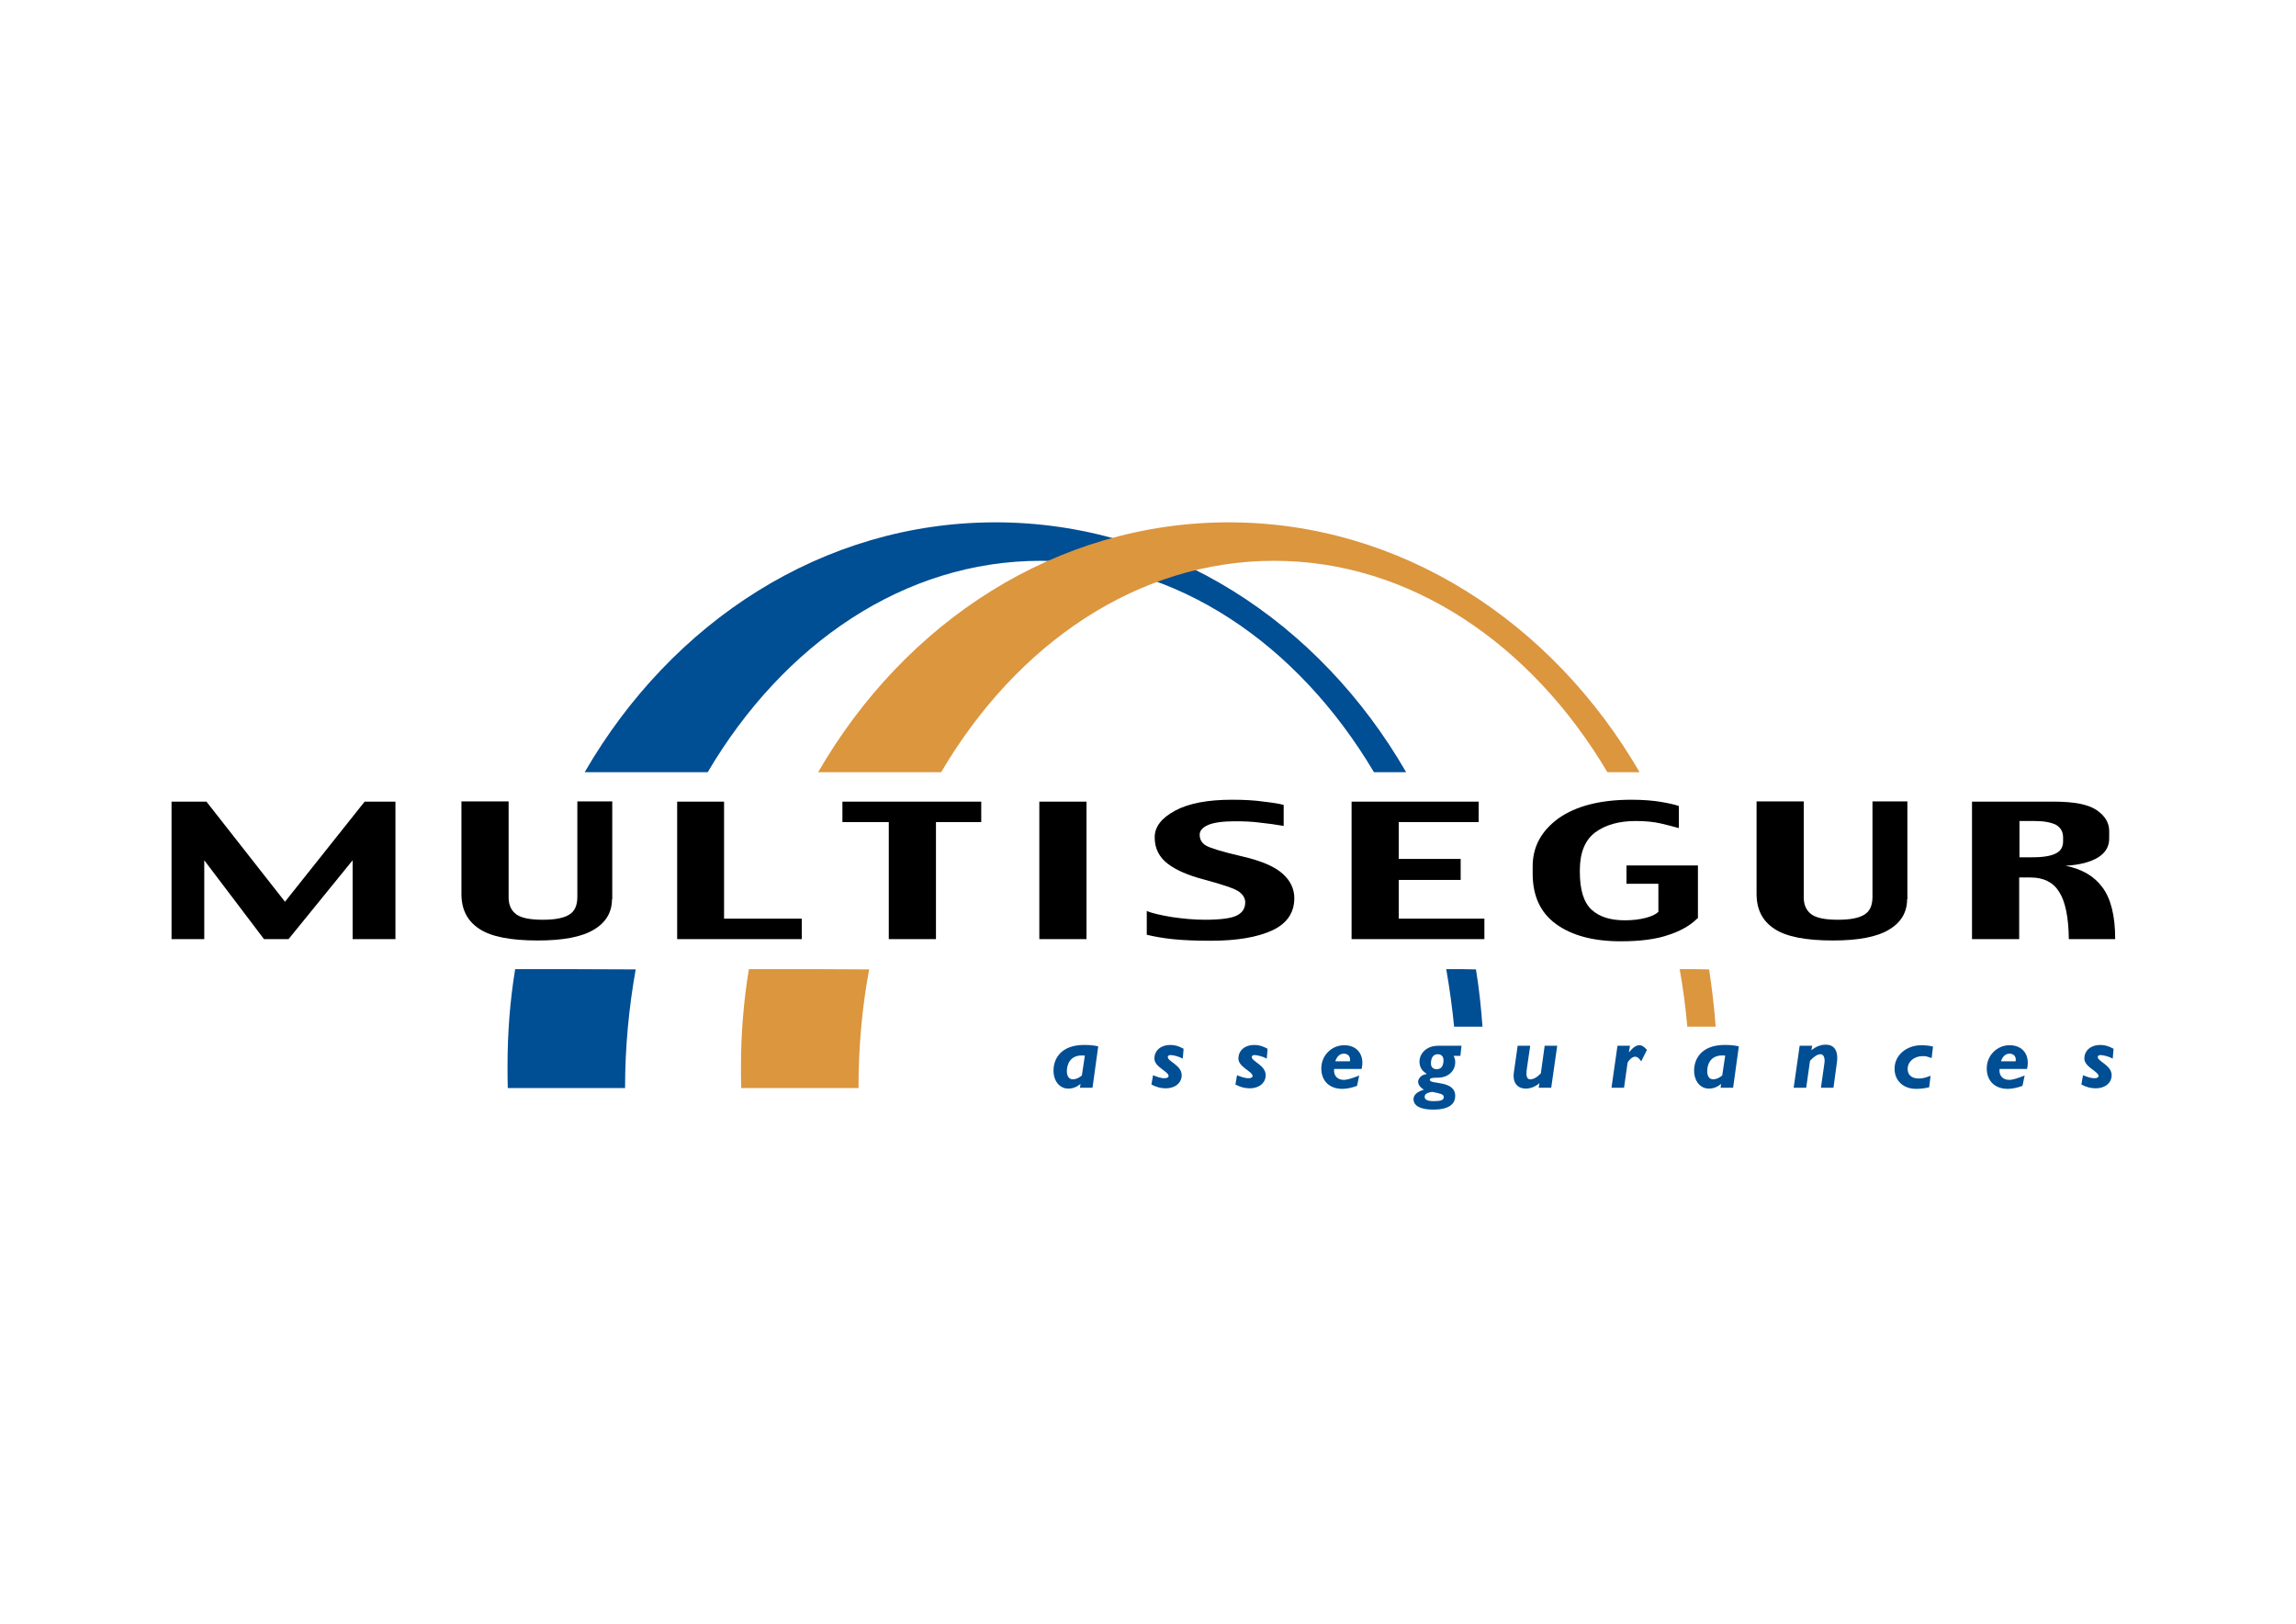 <?xml version="1.0" encoding="utf-8"?>
<!-- Generator: Adobe Illustrator 22.1.0, SVG Export Plug-In . SVG Version: 6.00 Build 0)  -->
<svg version="1.1" id="Capa_1" xmlns="http://www.w3.org/2000/svg" xmlns:xlink="http://www.w3.org/1999/xlink" x="0px" y="0px"
	 viewBox="0 0 841.9 595.3" style="enable-background:new 0 0 841.9 595.3;" xml:space="preserve">
<style type="text/css">
	.st0{fill-rule:evenodd;clip-rule:evenodd;}
	.st1{fill-rule:evenodd;clip-rule:evenodd;fill:#004E93;}
	.st2{fill:#004E93;}
	.st3{fill:#DB963E;}
</style>
<g>
	<polygon points="145,344.3 129.3,344.3 129.3,315.4 105.8,344.3 96.8,344.3 74.9,315.4 74.9,344.3 62.9,344.3 62.9,293.9 
		75.7,293.9 104.5,330.6 133.7,293.9 145,293.9 145,344.3 	"/>
	<path d="M224.4,329.7c0,4.7-2.2,8.5-6.6,11.1c-4.4,2.7-11.3,4-20.6,4c-10,0-17.2-1.4-21.5-4.3c-4.4-2.9-6.5-7.1-6.5-12.8v-33.9
		h17.3v35.2c0,2.7,0.9,4.8,2.8,6.2c1.9,1.4,5.2,2,9.8,2c4.3,0,7.5-0.6,9.5-1.8c2.1-1.2,3.1-3.4,3.1-6.6v-35h12.8V329.7L224.4,329.7z
		"/>
	<polygon points="294,344.3 248.3,344.3 248.3,293.9 265.5,293.9 265.5,336.8 294,336.8 294,344.3 	"/>
	<polygon points="359.8,301.4 343.2,301.4 343.2,344.3 325.9,344.3 325.9,301.4 308.9,301.4 308.9,293.9 359.8,293.9 359.8,301.4 	
		"/>
	<polygon points="398.4,344.3 381.1,344.3 381.1,293.9 398.4,293.9 398.4,344.3 	"/>
	<path d="M474.6,329.3c0,5.3-2.7,9.3-8.1,11.8c-5.4,2.5-12.9,3.8-22.6,3.8c-5.5,0-10.2-0.2-14-0.6c-3.8-0.4-6.9-1-9.4-1.6V334
		c1.9,0.8,5,1.5,9.1,2.2c4.1,0.6,8.2,1,12.2,1c5.6,0,9.5-0.5,11.6-1.5c2.1-1,3.2-2.6,3.2-4.9c0-1.5-0.8-2.8-2.3-3.9
		c-1.5-1.1-5.9-2.6-13-4.5c-5.7-1.5-10.1-3.4-13.2-5.8c-3.1-2.4-4.7-5.6-4.7-9.6c0-3.9,2.5-7.1,7.5-9.8c5-2.7,12-4,20.9-4
		c4.3,0,8.2,0.2,11.6,0.7c3.5,0.4,5.9,0.8,7.3,1.2v7.7c-2.9-0.5-5.8-0.9-8.7-1.2c-2.9-0.4-5.9-0.5-9.2-0.5c-4.6,0-7.9,0.5-9.9,1.4
		c-2,0.9-3,2.1-3,3.5c0,1.8,0.8,3.1,2.3,4c1.5,0.9,6,2.3,13.4,4c6.9,1.6,11.8,3.7,14.7,6.3C473.1,322.8,474.6,325.8,474.6,329.3
		L474.6,329.3z"/>
	<polygon points="544.3,344.3 495.6,344.3 495.6,293.9 542.2,293.9 542.2,301.4 512.9,301.4 512.9,314.9 535.6,314.9 535.6,322.6 
		512.9,322.6 512.9,336.8 544.3,336.8 544.3,344.3 	"/>
	<path d="M622.4,336.7c-2.4,2.4-5.8,4.5-10.4,6c-4.5,1.6-10.4,2.4-17.7,2.4c-10,0-17.9-2.1-23.7-6.3c-5.8-4.2-8.6-10.4-8.6-18.5
		v-2.7c0-7.2,3.2-13,9.5-17.6c6.4-4.5,15.3-6.8,26.7-6.8c4.3,0,7.9,0.3,10.9,0.8c2.9,0.5,5.1,1,6.5,1.5v8.1c-1.8-0.5-4-1.1-6.6-1.7
		c-2.6-0.6-5.7-0.9-9.2-0.9c-6.2,0-11.1,1.4-14.9,4.2c-3.7,2.8-5.6,7.4-5.6,13.8v0.7c0,6.7,1.5,11.3,4.4,13.9
		c2.9,2.6,6.9,3.8,12.1,3.8c2.8,0,5.4-0.3,7.7-0.9c2.3-0.6,3.8-1.4,4.6-2.2V324h-11.7v-6.7h26.2V336.7L622.4,336.7z"/>
	<path d="M699.3,329.7c0,4.7-2.2,8.5-6.6,11.1c-4.4,2.7-11.3,4-20.6,4c-10,0-17.2-1.4-21.5-4.3c-4.4-2.9-6.5-7.1-6.5-12.8v-33.9
		h17.3v35.2c0,2.7,0.9,4.8,2.8,6.2c1.9,1.4,5.2,2,9.8,2c4.3,0,7.5-0.6,9.5-1.8c2.1-1.2,3.1-3.4,3.1-6.6v-35h12.8V329.7L699.3,329.7z
		"/>
	<path class="st0" d="M775.6,344.3h-17c-0.1-8.1-1.3-13.9-3.6-17.4c-2.2-3.5-5.7-5.2-10.5-5.2h-4.1v22.6h-17.3v-50.4h30.1
		c7.3,0,12.5,1,15.6,3.1c3.1,2.1,4.6,4.7,4.6,7.7v2.7c0,2.9-1.3,5.2-4,6.9c-2.7,1.7-6.7,2.8-12,3.1c6,1.2,10.5,3.8,13.5,7.9
		C774,329.4,775.6,335.7,775.6,344.3L775.6,344.3z M756.5,308.5v-1.4c0-2.2-0.9-3.7-2.6-4.7c-1.8-0.9-4.4-1.4-7.8-1.4h-5.6v13.3h4.7
		c4.1,0,7-0.5,8.8-1.5C755.6,312,756.5,310.5,756.5,308.5L756.5,308.5z"/>
	<path class="st1" d="M402.7,383.6c-1.9-0.4-3.3-0.5-5.2-0.5c-8.3,0-11.2,4.9-11.2,9.4c0,3.9,2.3,6.6,5.4,6.6c1.6,0,3-0.5,4.5-1.7
		l-0.2,1.4h4.6L402.7,383.6L402.7,383.6z M396.7,394.3c-1.1,0.9-2.2,1.4-3.3,1.4c-1.4,0-2.2-1.1-2.2-3c0-1.9,0.8-6.3,6.6-5.7
		L396.7,394.3L396.7,394.3z"/>
	<path class="st2" d="M434,384.5c-1.8-1-3.2-1.4-4.9-1.4c-3.4,0-5.8,2-5.8,5c0,3.1,5.2,4.7,5.2,6.4c0,0.5-0.6,0.8-1.5,0.8
		c-1.5,0-2.9-0.6-4.2-1.1l-0.6,3.4c1.9,1,3.5,1.4,5.3,1.4c3.4,0,5.8-2,5.8-4.8c0-3.7-5.1-5-5.1-6.7c0-0.4,0.4-0.7,1-0.7
		c0.8,0,2.8,0.4,4.5,1.3L434,384.5L434,384.5z"/>
	<path class="st2" d="M464.8,384.5c-1.8-1-3.2-1.4-4.9-1.4c-3.4,0-5.8,2-5.8,5c0,3.1,5.2,4.7,5.2,6.4c0,0.5-0.6,0.8-1.5,0.8
		c-1.5,0-2.9-0.6-4.2-1.1l-0.6,3.4c1.9,1,3.5,1.4,5.3,1.4c3.4,0,5.8-2,5.8-4.8c0-3.7-5.1-5-5.1-6.7c0-0.4,0.4-0.7,1-0.7
		c0.8,0,2.8,0.4,4.5,1.3L464.8,384.5L464.8,384.5z"/>
	<path class="st1" d="M499.3,391.8c1.1-4.9-1.5-8.6-6.4-8.6c-4.7,0-8.4,3.8-8.4,8.5c0,4.6,3,7.5,7.7,7.5c1.6,0,3.5-0.4,5.4-1.1
		l0.8-3.8c-2.5,1-4.3,1.6-5.7,1.6c-2.2,0-3.8-1.5-3.5-4H499.3L499.3,391.8z M489.6,389.1c0.7-1.9,1.7-2.8,3.2-2.8
		c1.6,0,2.5,1.2,2.2,2.8H489.6L489.6,389.1z"/>
	<path class="st1" d="M535.9,383.4h-8.6c-4.4,0-6.8,3-6.8,5.8c0,1.9,0.8,3.4,2.7,4.5c-1.1,0.3-1.5,0.4-2,0.8
		c-0.7,0.5-1.2,1.3-1.2,2.1c0,1.1,0.9,2.2,2.1,2.9c-2.6,0.8-3.8,2-3.8,3.5c0,1.7,1.4,3.8,7.3,3.8c6.3,0,8-2.5,8-5
		c0-5.9-9.3-4.1-9.3-5.9c0-0.6,0.6-0.8,2.8-0.8c4.4,0,6.5-2.9,6.5-5.6c0-0.9-0.1-1.5-0.6-2.4h2.5L535.9,383.4L535.9,383.4z
		 M529.3,388.7c0,1.6-0.5,3.3-2.5,3.3c-1.3,0-2.1-0.8-2.1-2.1c0-2.2,0.9-3.4,2.5-3.4C528.5,386.5,529.3,387.3,529.3,388.7
		L529.3,388.7z M525.2,400.3c2.8,0.6,4.2,0.8,4.2,1.9c0,1.1-1,1.5-3.6,1.5c-2.4,0-3.4-0.5-3.4-1.6
		C522.4,401.2,523.1,400.6,525.2,400.3L525.2,400.3z"/>
	<path class="st1" d="M571,383.4h-4.6l-1.4,10.1c-1.4,1.5-2.7,2.2-3.9,2.2c-1.1,0-1.7-1-1.2-4.1l1.2-8.2h-4.6l-1.4,9.8
		c-0.5,3.2,0.9,5.9,4.4,5.9c1.7,0,3.5-0.7,5-2l-0.3,1.7h4.6L571,383.4L571,383.4z"/>
	<path class="st2" d="M597.7,383.4h-4.6l-2.2,15.4h4.6l1.3-9.2c0.5-1,1.7-2.2,2.8-2.2c0.7,0,1.4,0.5,2.2,1.7l2.1-4.2
		c-1.1-1.2-1.8-1.7-2.8-1.7c-1.1,0-2.3,0.8-3.7,2.5l-0.1-0.1L597.7,383.4L597.7,383.4z"/>
	<path class="st1" d="M637.6,383.6c-1.9-0.4-3.3-0.5-5.2-0.5c-8.3,0-11.2,4.9-11.2,9.4c0,3.9,2.3,6.6,5.4,6.6c1.6,0,3-0.5,4.5-1.7
		l-0.2,1.4h4.6L637.6,383.6L637.6,383.6z M631.5,394.3c-1.1,0.9-2.2,1.4-3.3,1.4c-1.4,0-2.2-1.1-2.2-3c0-1.9,0.8-6.3,6.6-5.7
		L631.5,394.3L631.5,394.3z"/>
	<path class="st1" d="M664.5,383.4h-4.6l-2.2,15.4h4.6l1.4-9.9c1.6-1.7,2.8-2.4,3.9-2.4c1.2,0,1.6,1.6,1.4,3.1l-1.3,9.2h4.6l1.3-9.6
		c0.4-3.2-0.5-6.2-4.1-6.2c-1.9,0-3.4,0.6-5.3,2L664.5,383.4L664.5,383.4z"/>
	<path class="st2" d="M708.8,383.7c-1-0.3-2.8-0.5-4.2-0.5c-5.6,0-9.9,3.7-9.9,8.6c0,4.4,3.2,7.4,7.9,7.4c1.5,0,3.4-0.2,4.8-0.6
		l0.5-4.2c-2.1,0.8-3,1-4.4,1c-2.5,0-4-1.3-4-3.5c0-2.7,2.4-4.7,5.5-4.7c0.6,0,1,0,1.4,0.1c0.4,0.1,1,0.3,1.9,0.6L708.8,383.7
		L708.8,383.7z"/>
	<path class="st1" d="M743.3,391.8c1.1-4.9-1.5-8.6-6.4-8.6c-4.7,0-8.4,3.8-8.4,8.5c0,4.6,3,7.5,7.7,7.5c1.6,0,3.5-0.4,5.4-1.1
		l0.8-3.8c-2.5,1-4.3,1.6-5.7,1.6c-2.2,0-3.8-1.5-3.5-4H743.3L743.3,391.8z M733.7,389.1c0.7-1.9,1.7-2.8,3.2-2.8
		c1.6,0,2.5,1.2,2.2,2.8H733.7L733.7,389.1z"/>
	<path class="st2" d="M775,384.5c-1.8-1-3.2-1.4-4.9-1.4c-3.4,0-5.8,2-5.8,5c0,3.1,5.2,4.7,5.2,6.4c0,0.5-0.6,0.8-1.5,0.8
		c-1.5,0-2.9-0.6-4.2-1.1l-0.6,3.4c1.9,1,3.5,1.4,5.3,1.4c3.4,0,5.8-2,5.8-4.8c0-3.7-5.1-5-5.1-6.7c0-0.4,0.4-0.7,1-0.7
		c0.8,0,2.8,0.4,4.5,1.3L775,384.5L775,384.5z"/>
	<path class="st3" d="M615.9,355.3c1.2,6.7,2.2,14,2.8,21.1c3.9,0,7.1,0,10.4,0c-0.5-7-1.4-14.4-2.4-21
		C623,355.3,620.1,355.3,615.9,355.3L615.9,355.3z"/>
	<path class="st2" d="M530.3,355.3c1.2,6.8,2.2,14,2.9,21.1c3.3,0,6.5,0,10.4,0c-0.5-7-1.3-14.4-2.4-21
		C538.5,355.3,534.9,355.3,530.3,355.3L530.3,355.3z"/>
	<path class="st2" d="M188.9,355.3c-1.9,11.6-2.8,23.4-2.8,35.7c0,2.8,0,5.1,0.1,7.9h43c0-15,1.4-29.5,3.9-43.5
		C214.4,355.3,207.2,355.3,188.9,355.3L188.9,355.3z"/>
	<path class="st3" d="M274.6,355.3c-1.9,11.6-2.9,23.5-2.9,35.7c0,2.8,0,5.1,0.1,7.9h43c0-15,1.3-29.5,3.9-43.5
		C306.8,355.3,298.2,355.3,274.6,355.3L274.6,355.3z"/>
	<path class="st2" d="M259.5,283.1c27.8-47.1,72.1-77.5,122.1-77.5c49.9,0,94.3,30.5,122.2,77.5c6.4,0,6.8,0,11.8,0
		c-31.8-55.1-87.3-91.6-150.6-91.6c-63.2,0-118.7,36.4-150.6,91.6C225.5,283.1,243.8,283.1,259.5,283.1L259.5,283.1z"/>
	<path class="st3" d="M601.2,283.1c-31.9-55-87.5-91.6-150.6-91.6c-63.2,0-118.7,36.4-150.6,91.6c17.2,0,26.2,0,45.1,0
		c27.8-47.2,72.1-77.5,122.1-77.5c49.9,0,94.4,30.6,122.2,77.5C594.7,283.1,595.8,283.1,601.2,283.1L601.2,283.1z"/>
</g>
</svg>
